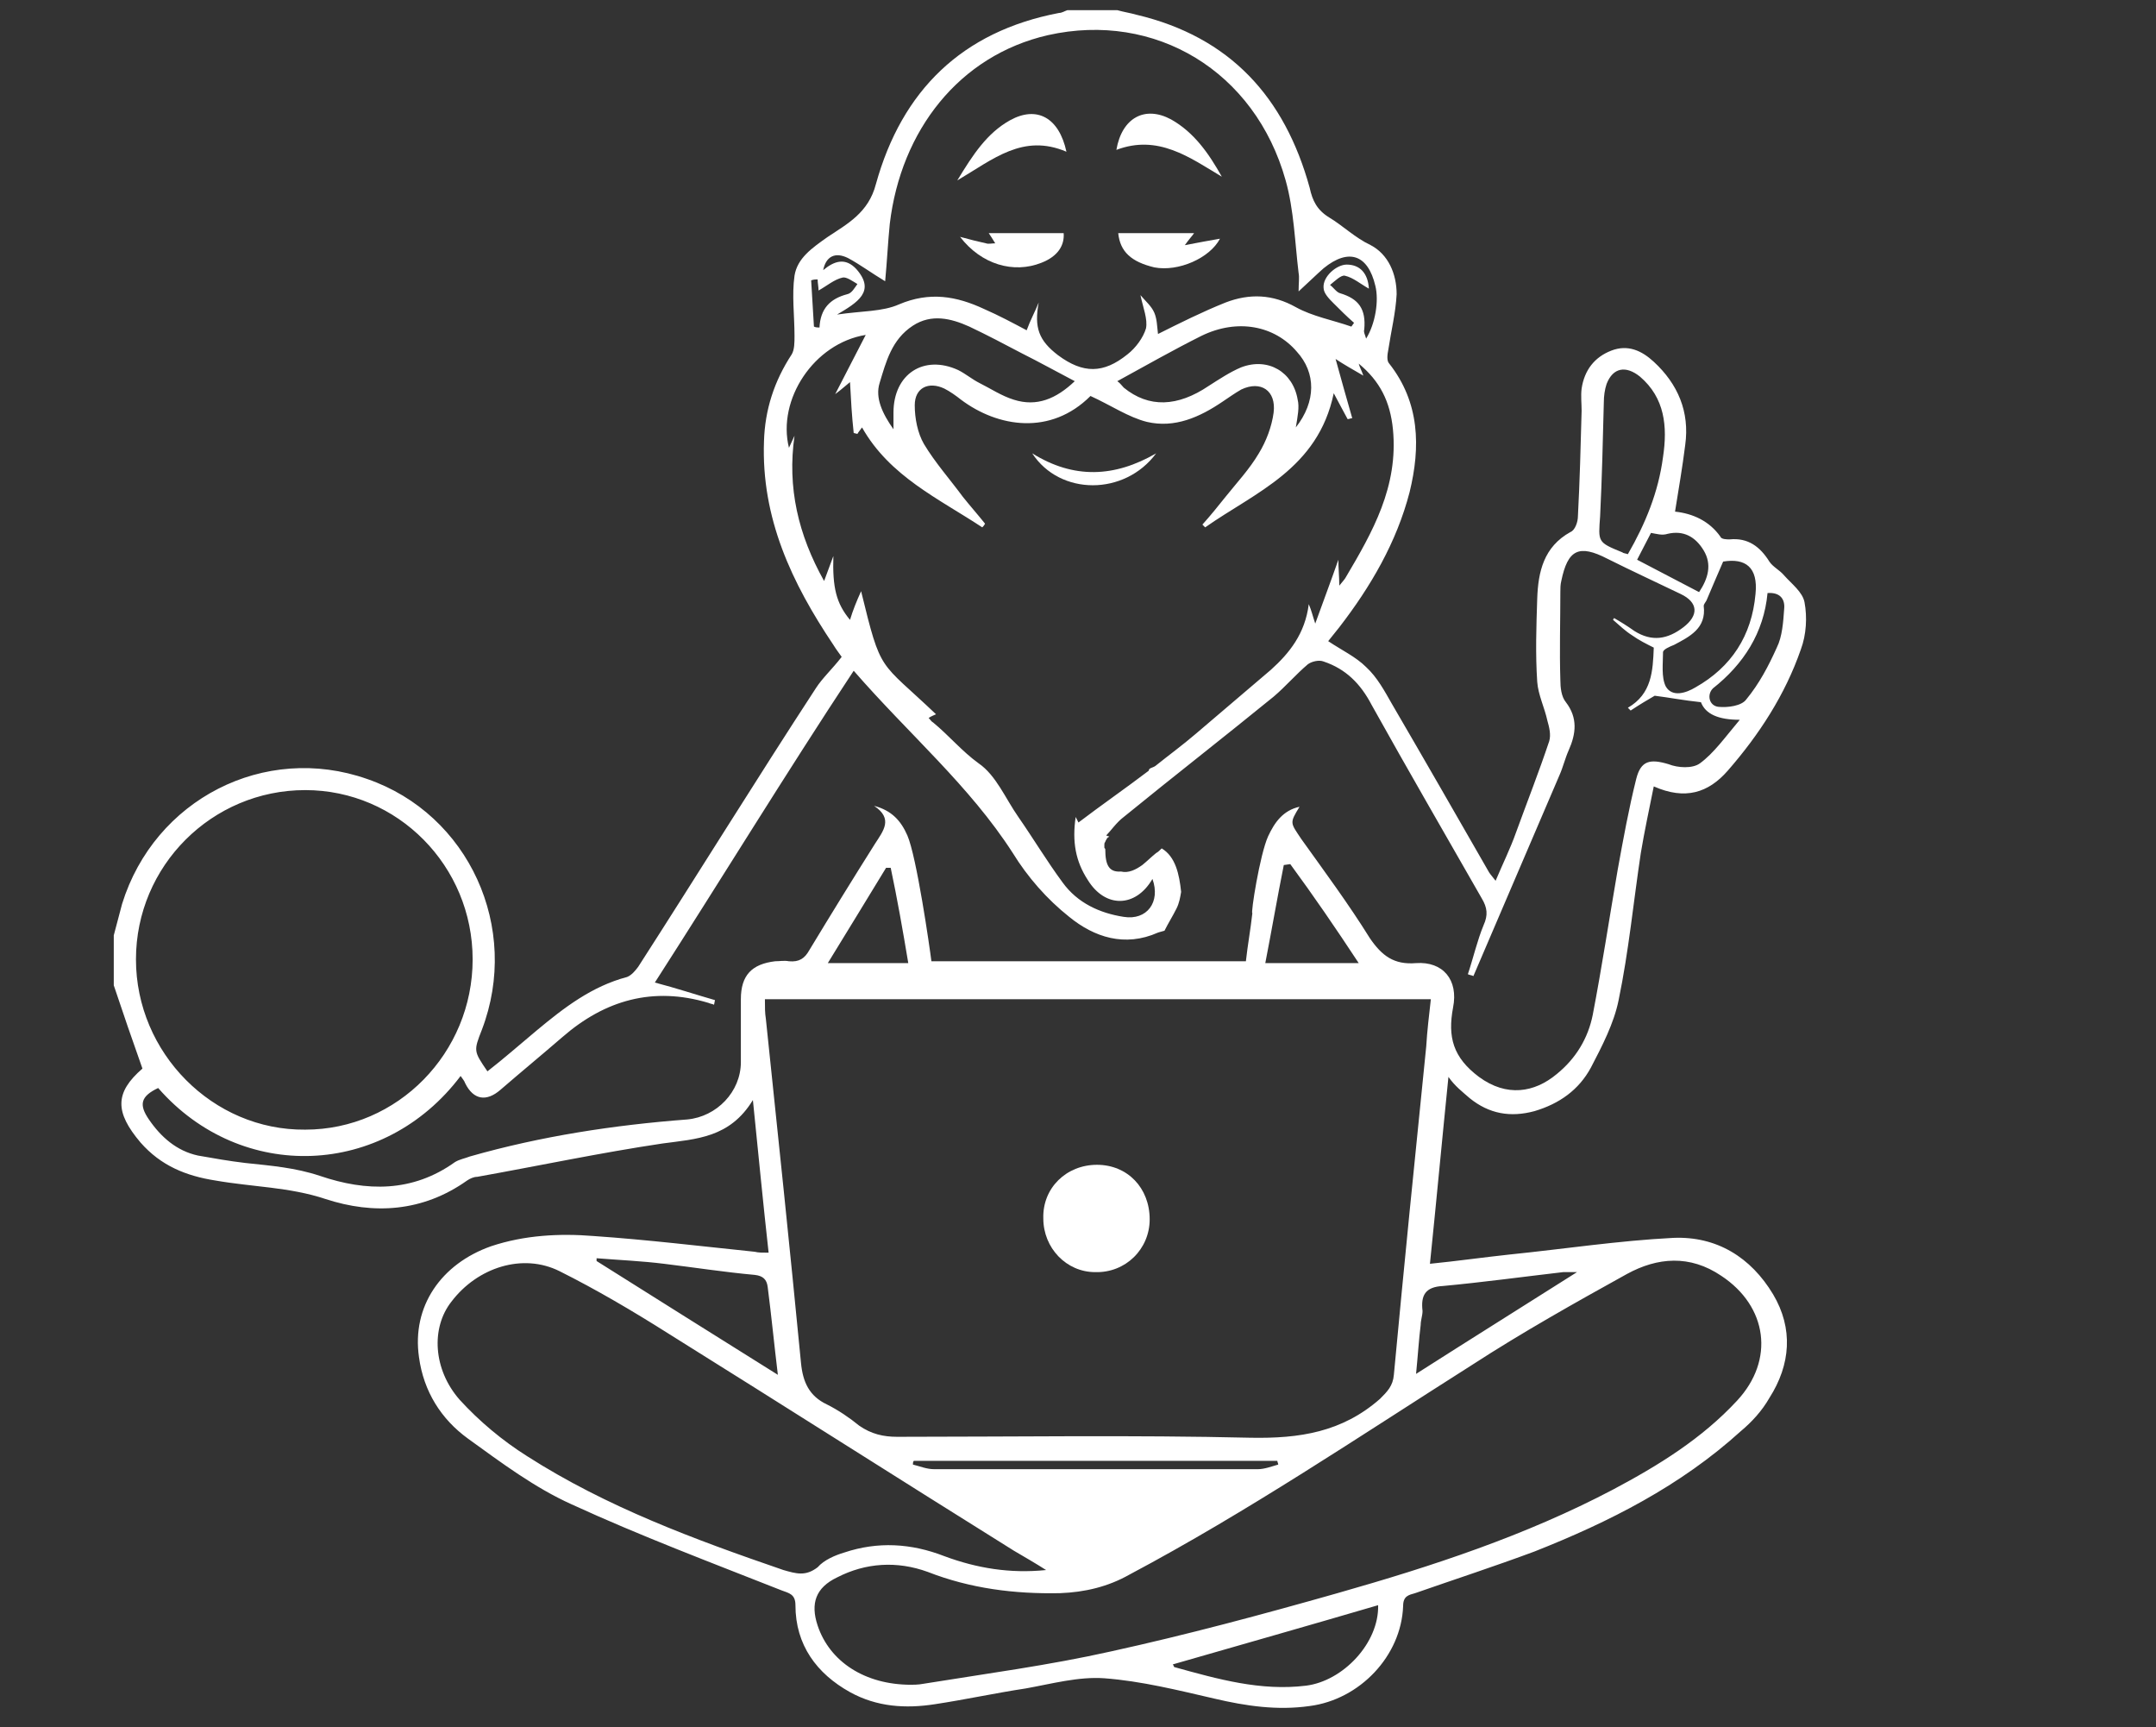 <?xml version="1.0" encoding="utf-8"?>
<!-- Generator: Adobe Illustrator 26.2.1, SVG Export Plug-In . SVG Version: 6.00 Build 0)  -->
<svg version="1.1" id="Слой_1" xmlns="http://www.w3.org/2000/svg" xmlns:xlink="http://www.w3.org/1999/xlink" x="0px" y="0px"
	 viewBox="0 0 233.1 186.7" style="enable-background:new 0 0 233.1 186.7;" xml:space="preserve">
<rect x="0" y="0" width="233.1" height="186.7" fill="#333333" stroke="none"/>
<style type="text/css">
	.st0{fill:#FFFFFF;}
</style>
<g>
	<path class="st0" d="M158.9,118.7c2.1,1.7,4.4,2.1,7,1.4c2.7-0.8,4.8-2.3,6.1-4.7c1.2-2.3,2.5-4.8,3-7.3c1.1-5.3,1.6-10.6,2.4-15.9
		c0.4-2.4,0.9-4.7,1.4-7.2c3.4,1.5,5.9,0.7,8-1.7c3.4-3.9,6.2-8.2,7.9-13.1c0.6-1.6,0.7-3.5,0.4-5.1c-0.2-1.1-1.4-2-2.2-2.9
		c-0.5-0.6-1.2-0.9-1.6-1.5c-1-1.6-2.3-2.6-4.3-2.4c-0.3,0-0.9,0-1-0.3c-1.2-1.7-3-2.5-4.9-2.7c0.4-2.5,0.8-4.8,1.1-7.2
		c0.5-3.6-0.8-6.6-3.4-9c-1.3-1.2-2.8-1.9-4.6-1.2c-1.8,0.7-2.9,2.1-3.2,4.1c-0.1,0.8,0,1.6,0,2.4c-0.1,3.8-0.2,7.6-0.4,11.4
		c0,0.6-0.3,1.5-0.8,1.7c-2.9,1.6-3.5,4.3-3.6,7.2c-0.1,3-0.2,6,0,9c0.1,1.4,0.8,2.8,1.1,4.2c0.2,0.7,0.4,1.5,0.2,2.2
		c-1.1,3.3-2.4,6.6-3.6,9.9c-0.6,1.7-1.4,3.3-2.2,5.2c-0.3-0.4-0.5-0.6-0.7-0.9c-3.5-6.1-7-12.2-10.5-18.2c-0.8-1.4-1.6-2.9-2.8-4
		c-1.1-1.1-2.6-1.8-4.1-2.8c0.4-0.5,0.8-1,1.2-1.5c3.4-4.4,6.2-9.2,7.6-14.6c1.2-4.9,1.1-9.7-2.2-13.9c-0.3-0.3-0.2-1-0.1-1.5
		c0.3-2,0.8-4,0.9-6c0-2.2-0.9-4.3-2.8-5.3c-1.7-0.8-3-2.1-4.5-3c-1.3-0.8-1.8-1.8-2.1-3.2c-2.7-9.8-8.6-16.3-18.7-18.7
		c-0.7-0.2-1.4-0.3-2.1-0.5h-5.4c-0.3,0.1-0.6,0.3-0.9,0.3c-10.5,2-17,8.4-19.8,18.5c-0.8,3.1-3.1,4.3-5.2,5.7
		c-1.7,1.2-3.3,2.3-3.6,4.2c-0.3,2.1,0,4.3,0,6.5c0,0.7,0,1.5-0.3,2c-1.9,2.9-2.9,6-3,9.4c-0.3,8.3,3,15.3,7.5,22
		c0.3,0.5,0.7,1,0.9,1.3c-1,1.3-2.1,2.3-2.8,3.4C81.8,84.2,75.5,94.4,69,104.5c-0.3,0.4-0.7,0.9-1.2,1.1c-3.8,1-6.8,3.3-9.8,5.8
		c-1.8,1.5-3.5,3-5.3,4.4c-1.5-2.2-1.5-2.2-0.6-4.5c4.2-11-1.4-23.3-12.4-27.1c-11.1-3.9-23,2.2-26.5,13.5c-0.3,1.1-0.6,2.3-0.9,3.4
		v5.4c1,3,2,5.9,3.1,9c-3,2.6-3,4.7-0.2,8c2.2,2.5,4.9,3.6,8.1,4.1c4,0.7,8,0.7,11.9,2c5.2,1.7,10.5,1.4,15.3-2
		c0.3-0.2,0.7-0.4,1.1-0.4c6.7-1.2,13.3-2.6,20-3.6c3.7-0.5,7.3-0.6,9.8-4.7c0.6,5.9,1.1,11.1,1.7,16.5c-0.7,0-1.1,0-1.5-0.1
		c-5.8-0.6-11.6-1.3-17.4-1.7c-3.7-0.3-7.5-0.1-11.1,1.1c-5.4,1.9-8.6,6.5-7.8,12c0.5,3.7,2.4,6.7,5.3,8.8c3.6,2.6,7.2,5.3,11.2,7.1
		c7.4,3.4,15.1,6.3,22.7,9.3c0.8,0.3,1.5,0.4,1.5,1.6c0,4.3,2.3,7.4,5.9,9.4c2.9,1.6,6,1.8,9.2,1.3c3.3-0.5,6.5-1.2,9.8-1.7
		c2.8-0.5,5.7-1.3,8.5-1.1c4,0.3,8,1.3,11.9,2.2c3.4,0.8,6.8,1.3,10.3,0.8c5.4-0.7,9.9-5.4,10.1-10.8c0-1.1,0.6-1.2,1.3-1.4
		c4.3-1.5,8.6-2.9,12.9-4.5c8.1-3.2,15.8-7.1,22.3-13c1.2-1,2.3-2.2,3.1-3.6c2.3-3.6,2.6-7.5,0.4-11.2c-2.4-4-6.1-6.3-10.8-6.1
		c-5.9,0.3-11.8,1.2-17.7,1.8c-2.8,0.3-5.6,0.7-8.6,1c0.7-6.8,1.3-13.3,2-20.2C157.3,117.4,158.1,118,158.9,118.7z M191.1,64.1
		c1.4-0.1,1.9,0.7,1.8,1.7c-0.1,1.4-0.2,3-0.8,4.2c-0.9,2-1.9,3.9-3.3,5.6c-0.5,0.7-2,0.9-3,0.8c-1-0.1-1.3-1.3-0.6-2
		C188.5,71.8,190.7,68.4,191.1,64.1z M186.3,60.7c2.4-0.4,3.8,0.6,3.5,3.5c-0.4,4.5-2.6,7.9-6.5,10.1c-1,0.6-2.5,1.1-3.2-0.1
		c-0.5-1-0.3-2.5-0.3-3.7c0-0.3,0.7-0.6,1.2-0.8c1.7-0.9,3.5-1.8,3.2-4.2c0-0.2,0.2-0.4,0.3-0.6C185.1,63.5,185.6,62.3,186.3,60.7z
		 M184.2,59.5c0.9,1.5,0.5,3-0.5,4.5c-2.3-1.2-4.4-2.3-6.7-3.5c0.5-1,1-1.9,1.5-2.9c0.6,0.1,1.2,0.3,1.8,0.1
		C182,57.3,183.3,58,184.2,59.5z M173,55.8c0.2-4.1,0.3-8.2,0.4-12.3c0-0.7,0.1-1.4,0.3-2c0.7-1.8,2.1-2,3.6-0.8
		c2.7,2.3,3,5.4,2.5,8.7c-0.5,3.8-1.9,7.2-3.8,10.5c-0.3-0.1-0.5-0.1-0.6-0.2C172.7,58.6,172.8,58.6,173,55.8z M91.7,27.9
		c1.3,0.7,2.5,1.6,4,2.5c0.2-2.1,0.3-4.2,0.5-6.2c1.2-10.1,7.5-18.2,17.1-20.4c11.6-2.6,22.4,3.9,25.7,15.7c0.9,3.2,1,6.7,1.4,10
		c0.1,0.5,0,1.1,0,2c1.1-1,1.9-1.8,2.7-2.5c2.7-2.2,4.8-1.5,5.6,1.9c0.4,1.6,0,4.1-1,5.7c-0.1-0.4-0.3-0.7-0.2-1
		c0.2-2.2-0.6-3.3-2.6-3.9c-0.4-0.1-0.7-0.6-1.1-0.9c0.5-0.4,1.2-1.1,1.6-1c0.9,0.2,1.7,0.9,2.6,1.4c-0.1-1.7-1-2.6-2.4-2.6
		c-1.1,0-2.6,1.3-2.5,2.5c0,0.6,0.6,1.2,1.1,1.7c0.7,0.7,1.4,1.4,2.2,2.1c-0.1,0.1-0.2,0.3-0.3,0.4c-2-0.7-4.2-1.1-6-2.1
		c-2.5-1.4-5-1.5-7.6-0.5c-2.5,1-4.9,2.2-7.3,3.4c-0.1-0.8-0.1-1.6-0.4-2.3c-0.3-0.7-0.9-1.2-1.5-1.9c0.3,1.4,0.8,2.6,0.6,3.6
		c-0.3,1-1.1,2.1-2,2.8c-2.6,2.1-4.8,2.1-7.5,0.1c-2.1-1.6-2.6-3-2.1-5.7c-0.4,1-0.9,1.9-1.3,3c-1.5-0.8-3-1.6-4.6-2.3
		c-3-1.4-5.9-1.9-9.2-0.5c-1.8,0.8-4,0.7-6.7,1.1c2.2-1.3,4.2-2.5,2.1-4.9c-1.2-1.3-2.4-0.9-3.6,0.1C89.3,27.7,90.3,27.2,91.7,27.9z
		 M140.3,43.2c-0.5-3-3.2-4.6-6.1-3.5c-1.2,0.5-2.4,1.3-3.5,2c-3.4,2.3-6.5,2.4-9.2,0.2c-0.2-0.2-0.4-0.5-0.7-0.7
		c3.1-1.7,6.1-3.4,9.1-4.9c3.9-1.9,7.9-1.1,10.3,1.7c2.1,2.3,2.1,5.4-0.1,8.2C140.3,45,140.5,44,140.3,43.2z M116.2,41.2
		c-2,1.9-4.1,2.8-6.6,2c-1.3-0.4-2.5-1.2-3.7-1.8c-0.8-0.4-1.5-1-2.3-1.4c-3.7-1.7-7,0.4-7,4.6c0,0.4,0,0.9,0,1.8
		c-1.2-1.7-2-3.4-1.5-5c0.7-2.3,1.3-4.7,3.6-6.2c2-1.3,4.1-0.8,6.1,0.1c1.9,0.9,3.8,1.9,5.7,2.9C112.3,39.1,114.1,40.1,116.2,41.2z
		 M88.4,30.2c0,0.4,0.1,0.8,0.1,1.2c0.9-0.5,1.7-1.2,2.6-1.4c0.4-0.1,1.1,0.4,1.6,0.7c-0.3,0.4-0.6,1-1.1,1.1
		c-1.9,0.5-2.9,1.6-3,3.6c-0.2,0-0.4,0-0.6-0.1l-0.3-5C88,30.2,88.2,30.2,88.4,30.2z M90.1,60.1c-0.3,0.8-0.6,1.6-1,2.7
		c-2.8-5-4-10.1-3.2-15.7c-0.2,0.4-0.4,0.9-0.6,1.3C84,43.2,88,37.1,93.6,36.2c-1.1,2.1-2.1,4.1-3.3,6.4c0.8-0.6,1.1-0.9,1.6-1.3
		c0.1,1.9,0.2,3.7,0.4,5.5l0.4,0.1c0.1-0.2,0.3-0.4,0.5-0.7c3,5.3,8.3,7.7,13,10.8c0.1-0.1,0.2-0.2,0.3-0.4c-0.8-1-1.6-1.9-2.4-2.9
		c-1.4-1.9-3-3.7-4.2-5.7c-0.7-1.2-1-2.8-1-4.2c0-1.9,1.5-2.6,3.2-1.8c0.6,0.3,1.3,0.8,1.8,1.2c4,3,9.7,3.9,14-0.4c0,0,0,0,0,0
		c2.2,1,4.1,2.3,6.1,2.8c3,0.7,5.7-0.5,8.2-2.2c0.6-0.4,1.3-0.9,2-1.3c2.1-1,3.8,0.1,3.5,2.5c-0.2,1.5-0.8,3.1-1.6,4.4
		c-1,1.7-2.4,3.2-3.6,4.7c-0.8,1-1.6,2-2.5,3c0.1,0.1,0.2,0.2,0.3,0.3c5.4-3.8,12.2-6.3,13.9-14.5c0.6,1.1,1,1.9,1.5,2.8
		c0.2,0,0.3-0.1,0.5-0.1c-0.6-2.1-1.2-4.2-1.8-6.4c0.9,0.6,1.8,1.1,3,1.8c-0.2-0.6-0.4-0.9-0.5-1.3c2.3,1.9,3.4,4.1,3.7,7.1
		c0.6,6.2-2.2,11.1-5.1,16c-0.1,0.2-0.3,0.4-0.7,0.9c0-1-0.1-1.8-0.1-2.8c-0.8,2.3-1.6,4.4-2.5,6.9c-0.3-0.9-0.4-1.4-0.7-2.1
		c-0.4,3.2-2.1,5.3-4.1,7.1c-2.7,2.3-5.4,4.6-8.1,6.9c-1.4,1.2-2.9,2.3-4.4,3.5c-0.3,0.2-0.7,0.2-0.7,0.5c-2.5,1.9-5.1,3.7-7.6,5.6
		c-0.1-0.2-0.2-0.4-0.3-0.6c-0.4,2.7,0,4.8,1.3,6.8c1.9,3.1,5.2,3,7-0.1c0.9,2.5-0.6,4.5-3.1,4.1c-2.6-0.4-5-1.5-6.6-3.7
		c-1.7-2.3-3.2-4.8-4.8-7.1c-1.4-2-2.4-4.5-4.3-5.8c-1.8-1.3-3.2-3-4.9-4.4c-0.2-0.1-0.3-0.3-0.5-0.5c0.3-0.2,0.6-0.3,0.8-0.4
		c-6.2-5.9-5.9-4.3-8.1-13.3C92.6,65,92.2,66,91.9,67C90.4,65.2,90,63.5,90.1,60.1z M14.7,103.7c0-10.1,8.2-18.3,18.3-18.3
		c10,0,18.1,8.2,18.1,18.3c0,10.1-8.1,18.4-18.1,18.4C23,122.2,14.7,113.8,14.7,103.7z M80.1,108c0,2.3,0,4.5,0,6.8
		c0,3.2-2.6,5.9-5.8,6.2c-7.9,0.6-15.8,1.8-23.5,4c-0.5,0.2-1.1,0.3-1.6,0.6c-4.6,3.3-9.6,3.2-14.6,1.5c-2.7-0.9-5.3-1.1-8.1-1.4
		c-1.7-0.2-3.4-0.5-5.1-0.8c-2.3-0.5-4-2-5.3-3.9c-1.1-1.6-0.9-2.5,1-3.4c9,10.3,24.4,9.7,32.7-1.3c0.2,0.3,0.4,0.5,0.5,0.8
		c0.9,1.8,2.3,2,3.8,0.7c2.2-1.9,4.5-3.8,6.7-5.7c4.6-4,9.8-5.5,15.8-3.7c0.2,0.1,0.4,0.1,0.6,0.2l0.1-0.5c-2.1-0.6-4.2-1.3-6.5-1.9
		C78,95,84.9,83.7,92.3,72.5c6,6.9,12.5,12.4,17.2,19.7c1.6,2.6,3.7,5,6.1,6.9c2.7,2.2,6,3.3,9.6,1.7c0,0,0.3-0.1,0.7-0.2
		c0.4-0.8,0.9-1.6,1.3-2.4c0.3-0.6,0.4-1.2,0.5-1.8c0,0,0,0,0,0c-0.2-1.9-0.6-3.8-2.1-4.7c-0.2,0.2-0.4,0.4-0.6,0.5
		c-0.5,0.4-1,0.9-1.5,1.3c-0.7,0.5-1.5,0.9-2.3,0.7c-1.3,0.1-1.7-0.7-1.7-2.4c0-0.1-0.1-0.1-0.1-0.2c0-0.1,0-0.2,0-0.3
		c0-0.1,0-0.2,0.1-0.3c0-0.1,0.1-0.2,0.2-0.4c0,0,0.1-0.1,0.1-0.1c0,0,0.1,0,0.1-0.1c0,0,0,0,0.1,0c0,0,0,0,0,0
		c-0.1,0-0.2,0-0.4-0.1c0.5-0.5,1.1-1.4,1.9-2c5.4-4.4,10.8-8.6,16.2-13c1.3-1.1,2.4-2.4,3.7-3.5c0.4-0.3,1.2-0.5,1.7-0.3
		c2.4,0.8,4,2.4,5.2,4.7c3.9,7,7.9,13.9,11.9,20.9c0.6,1,0.7,1.8,0.2,2.9c-0.7,1.7-1.1,3.5-1.7,5.3c0.2,0.1,0.4,0.1,0.6,0.2
		c3.1-7.2,6.2-14.5,9.3-21.7c0.4-0.9,0.6-1.8,1-2.7c0.8-1.8,1-3.5-0.3-5.2c-0.5-0.6-0.6-1.6-0.6-2.4c-0.1-3.2,0-6.3,0-9.5
		c0-0.4,0-0.8,0.1-1.2c0.7-3.4,1.9-4,5-2.4c2.6,1.3,5.2,2.5,7.9,3.8c1.9,0.9,2,2.3,0.3,3.6c-1.7,1.3-3.4,1.6-5.3,0.4
		c-0.7-0.5-1.5-1-2.2-1.4c0,0.1-0.1,0.1-0.1,0.2c0.7,0.6,1.3,1.2,2.1,1.7c0.7,0.5,1.5,0.9,2.3,1.3c-0.1,2.5-0.2,5-2.8,6.5l0.3,0.3
		c0.9-0.6,1.9-1.2,2.6-1.6c1.6,0.2,3.1,0.5,5,0.7c0.5,1.3,1.9,1.9,4.2,1.9c-1.6,1.9-2.8,3.6-4.3,4.7c-0.8,0.6-2.4,0.5-3.4,0.1
		c-2-0.6-3-0.4-3.5,1.6c-0.8,3.2-1.4,6.5-2,9.8c-0.9,5.2-1.7,10.5-2.7,15.7c-0.5,2.5-1.8,4.7-3.9,6.4c-2.4,2-5.4,2.5-8.4,0.3
		c-2.8-2.1-3.4-4.3-2.8-7.5c0.6-3-1.1-5-4-4.8c-2.4,0.2-3.7-0.8-5-2.7c-2.3-3.7-4.9-7.2-7.4-10.7c-1.2-1.8-1.3-1.7-0.2-3.5
		c-1.8,0.4-2.7,1.7-3.4,3.2c-0.9,2-1.9,8.4-1.7,8.3c-0.2,1.8-0.5,3.4-0.7,5.2h-34c-0.2-1.6-1.6-11.3-2.6-13.6
		c-0.7-1.6-1.7-2.7-3.6-3.2c2.1,1.4,1,2.7,0.1,4.1c-2.4,3.8-4.8,7.7-7.1,11.5c-0.5,0.9-1.1,1.3-2.2,1.2c-0.5-0.1-1,0-1.5,0
		C81.3,104.2,80.1,105.4,80.1,108z M146.9,104.1h-10.1c0.7-3.6,1.3-7.1,2-10.6l0.7-0.1C142,96.8,144.4,100.3,146.9,104.1z
		 M98.2,104.1h-8.7c2.2-3.6,4.3-7,6.3-10.3c0.2,0,0.3,0,0.5,0C97,97.1,97.6,100.5,98.2,104.1z M71.8,136.6c3.3,0.4,6.5,0.9,9.8,1.2
		c0.9,0.1,1.3,0.5,1.4,1.3c0.4,3.1,0.7,6.2,1.1,9.5c-6.7-4.2-13.1-8.2-19.6-12.3c0-0.1,0-0.2,0-0.3C67,136.2,69.4,136.3,71.8,136.6z
		 M84.7,169.7c-9.6-3.3-19.1-6.8-27.7-12.3c-2.7-1.7-5.2-3.8-7.3-6.1c-2.9-3.3-3.1-7.8-0.9-10.6c2.8-3.7,7.7-5.3,11.7-3.3
		c4,2,7.9,4.3,11.7,6.7c12.5,7.8,24.9,15.7,37.4,23.5c1.2,0.7,2.4,1.4,3.5,2.1c-3.9,0.4-7.5-0.2-11-1.5c-3.6-1.4-7.2-1.6-10.8-0.4
		c-1,0.3-2.2,0.8-2.9,1.6C87.1,170.4,86.1,170.1,84.7,169.7z M98.7,158.3c0-0.1,0-0.3,0.1-0.4h39.3c0,0.1,0.1,0.3,0.1,0.4
		c-0.7,0.2-1.5,0.5-2.2,0.5c-11.7,0-23.3,0-35,0C100.2,158.8,99.5,158.5,98.7,158.3z M141.2,182.2c-4.9,0.6-9.5-0.7-14.2-2
		c-0.1,0-0.1-0.2-0.2-0.3c7.3-2.1,14.7-4.2,22.2-6.4C149.1,177.6,145.2,181.7,141.2,182.2z M186.1,137.9c5,3.3,5.8,9.1,1.7,13.5
		c-3.8,4.1-8.5,7-13.4,9.6c-9.5,5-19.6,8.3-29.8,11.2c-8.1,2.3-16.3,4.5-24.5,6.3c-6.7,1.5-13.5,2.4-20.3,3.5
		c-0.5,0.1-1.1,0.1-1.3,0.1c-5,0-8.8-2.5-10.1-6.4c-0.8-2.4-0.2-4.1,2.1-5.2c3.1-1.6,6.5-1.8,9.8-0.6c4.6,1.8,9.4,2.4,14.3,2.3
		c2.7-0.1,5.2-0.7,7.5-2c12.8-6.8,24.8-14.9,37.1-22.7c5.4-3.5,11.1-6.7,16.7-9.8C179.2,135.9,182.7,135.6,186.1,137.9z M156,139
		c4.3-0.4,8.7-1,13-1.5c0.4,0,0.7,0,1.5,0c-6,3.8-11.6,7.3-17.4,11c0.2-2,0.3-3.7,0.5-5.3c0-0.5,0.2-1,0.2-1.5
		C153.6,140,154.1,139.1,156,139z M154.2,113.1c-1.2,11.8-2.4,23.7-3.5,35.5c-0.1,1.2-0.7,1.8-1.5,2.6c-4.1,3.6-8.7,4.3-14,4.2
		c-12.7-0.3-25.5-0.1-38.2-0.1c-1.5,0-2.8-0.3-4.1-1.2c-1.1-0.9-2.3-1.7-3.5-2.3c-1.9-0.9-2.6-2.4-2.8-4.5
		c-1.2-12.4-2.5-24.8-3.8-37.2c-0.1-0.6-0.1-1.2-0.1-2.1h72C154.5,109.8,154.3,111.4,154.2,113.1z"/>
	<path class="st0" d="M117.9,42.8C118,42.7,118.2,42.7,117.9,42.8L117.9,42.8z"/>
	<path class="st0" d="M118.6,125.9c3.3,0,5.7,2.5,5.7,5.9c0,3.2-2.6,5.8-5.9,5.7c-3.1,0-5.6-2.6-5.6-5.8
		C112.7,128.4,115.3,125.9,118.6,125.9z"/>
	<path class="st0" d="M111.6,49c4.5,2.8,8.9,2.6,13.4,0C121.6,53.6,114.6,53.6,111.6,49z"/>
	<path class="st0" d="M132.1,19.1c-3.5-2.1-6.9-4.6-11.4-2.9c0.6-3.5,3.1-4.8,5.9-3.3C129.1,14.3,130.7,16.6,132.1,19.1z"/>
	<path class="st0" d="M115.3,16.4c-4.7-2-7.9,0.8-11.8,3.1c1.7-2.8,3.2-5.1,5.7-6.5C112.1,11.4,114.5,12.7,115.3,16.4z"/>
	<path class="st0" d="M103.8,25.6c1.1,0.3,1.9,0.5,2.8,0.7c0.3,0.1,0.6,0,1,0c-0.3-0.5-0.5-0.8-0.7-1.1c2.7,0,5.4,0,8.1,0
		c0.1,1.3-0.6,2.5-2.4,3.2C109.6,29.6,106.1,28.6,103.8,25.6z"/>
	<path class="st0" d="M120.9,25.2c2.8,0,5.4,0,8.2,0c-0.2,0.3-0.5,0.6-1,1.3c1.5-0.3,2.7-0.5,3.8-0.7c-1.1,2.1-4.5,3.6-7.1,3.1
		C122.3,28.3,121.1,27.2,120.9,25.2z"/>
</g>
</svg>
